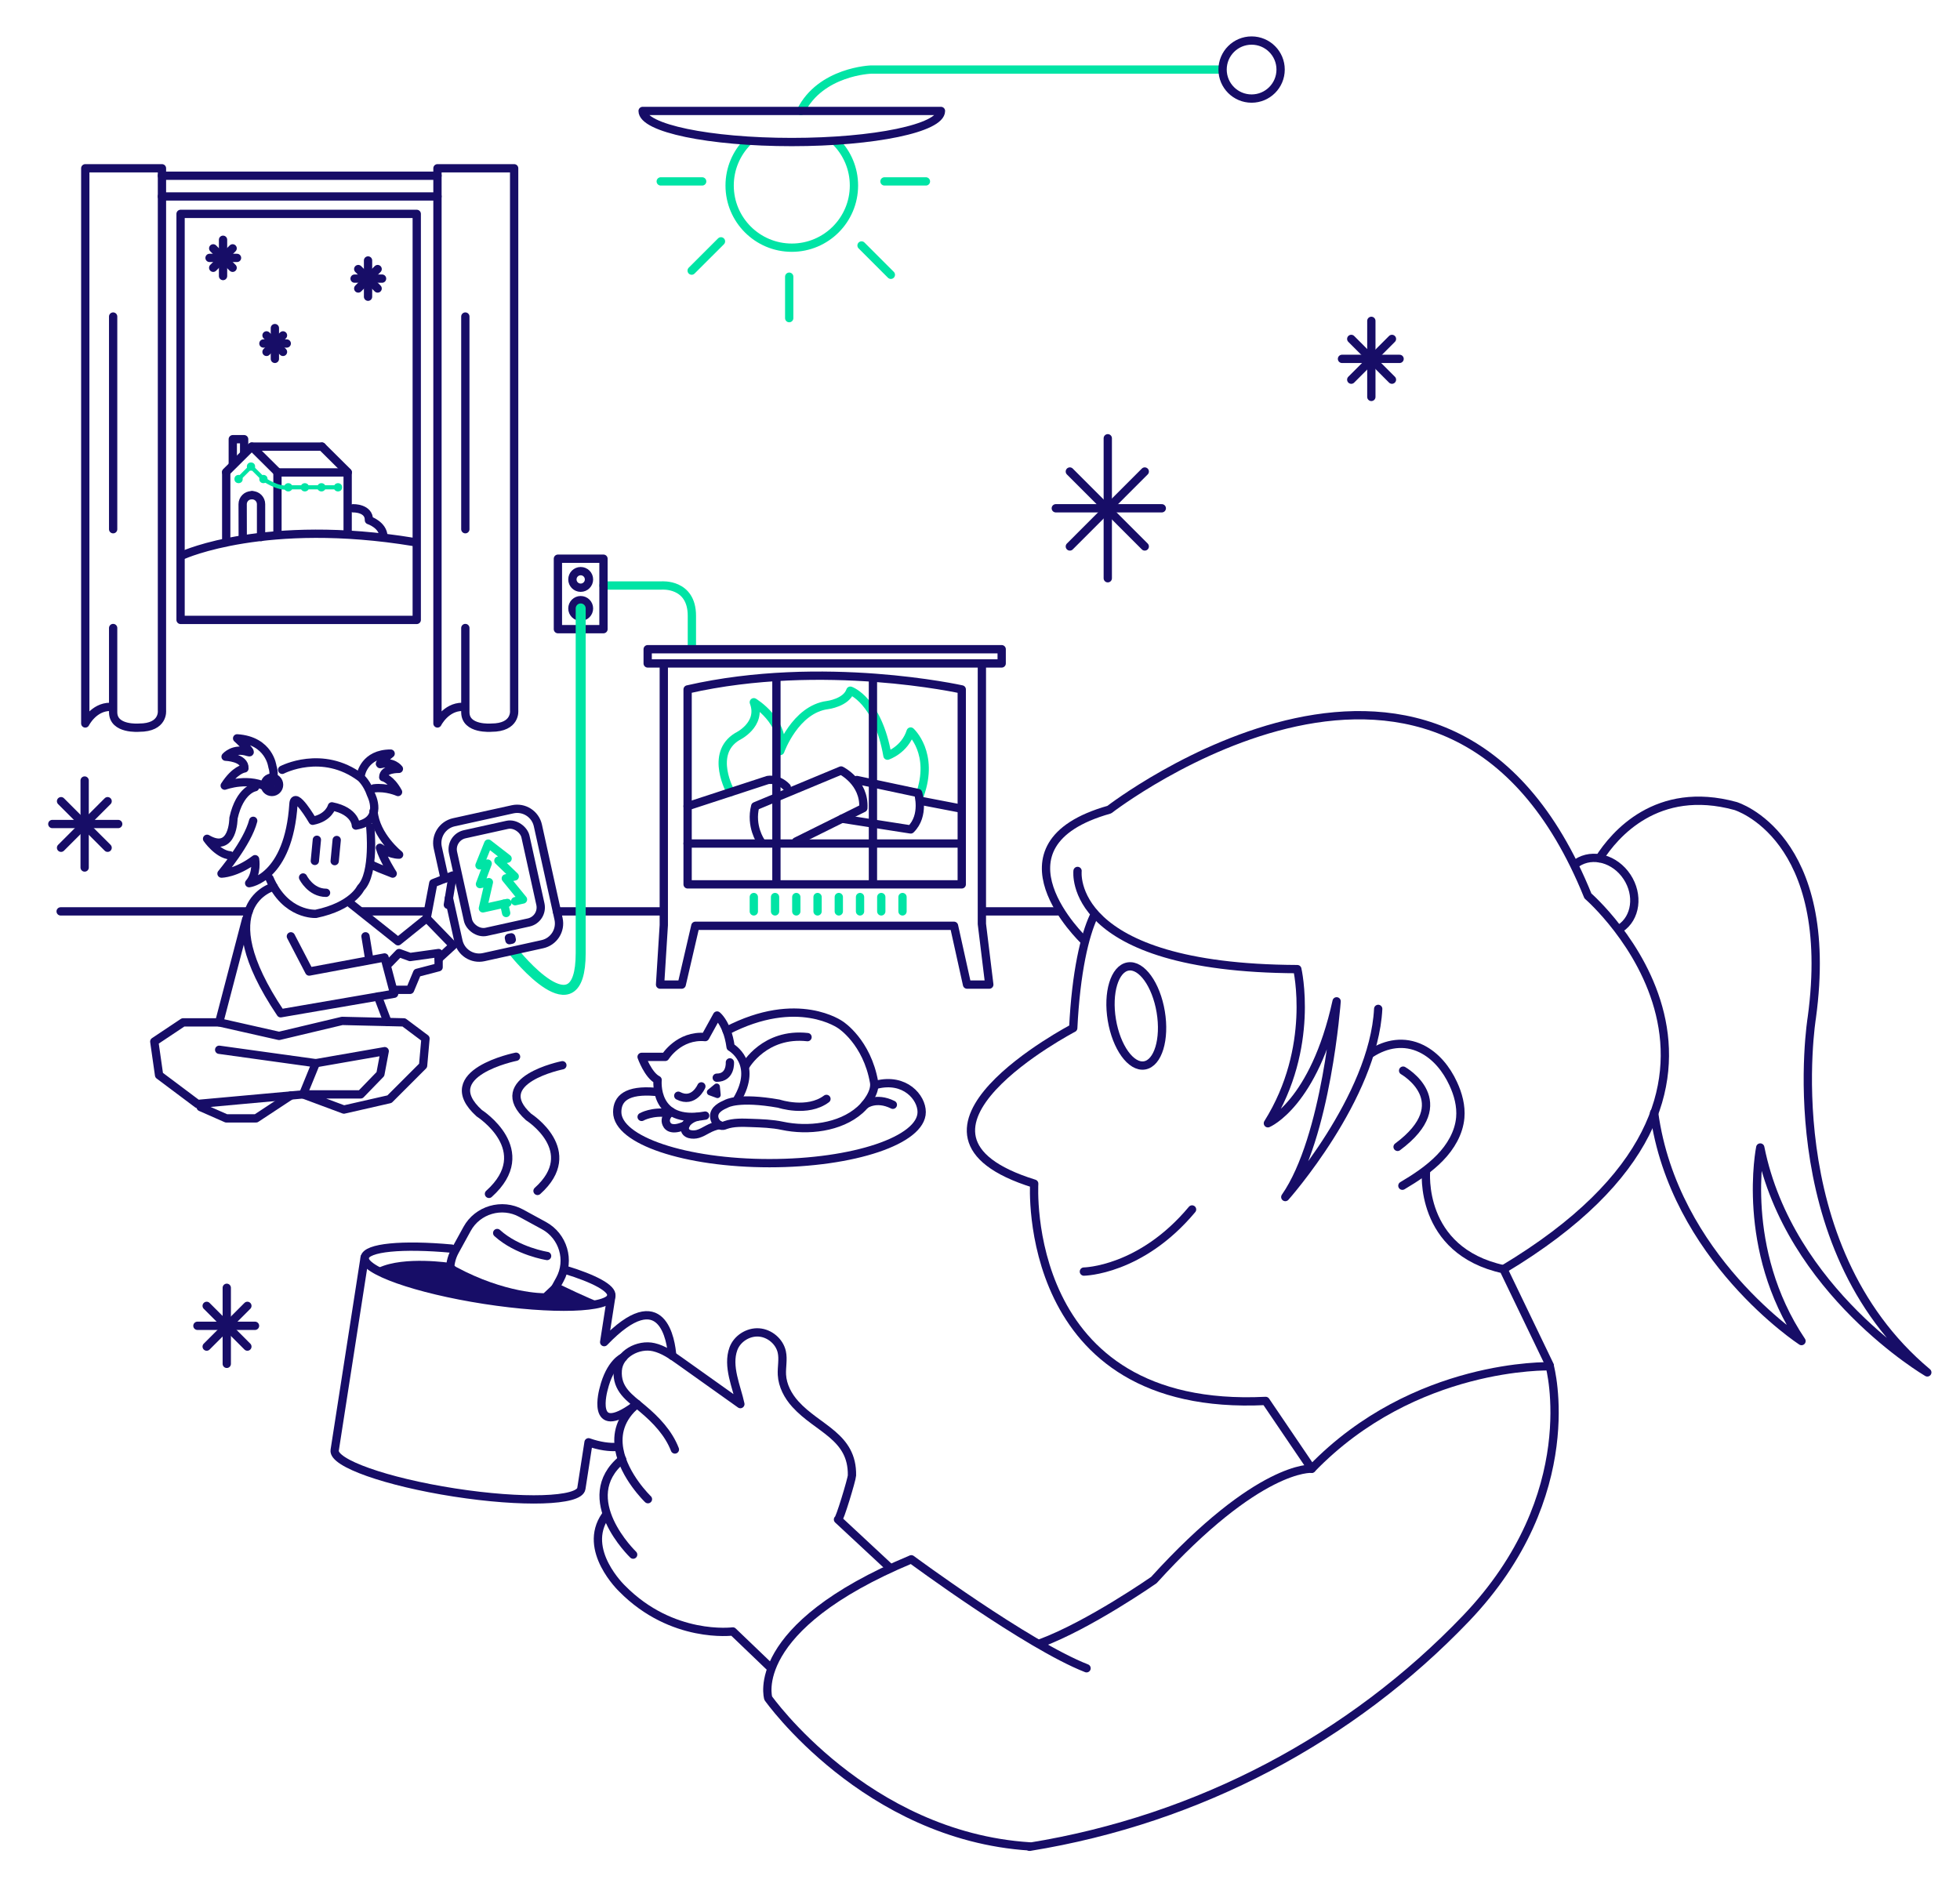 <?xml version="1.0" encoding="UTF-8"?>
<svg id="Isolation_Mode" xmlns="http://www.w3.org/2000/svg" version="1.1" viewBox="0 0 531.64 510.9">
  <!-- Generator: Adobe Illustrator 29.7.1, SVG Export Plug-In . SVG Version: 2.1.1 Build 8)  -->
  <defs>
    <style>
      .st0 {
        stroke-width: 2.71px;
      }

      .st0, .st1, .st2, .st3, .st4 {
        fill: none;
      }

      .st0, .st1, .st2, .st4 {
        stroke-linecap: round;
        stroke-linejoin: round;
      }

      .st0, .st1, .st3 {
        stroke: #00e4a5;
      }

      .st1, .st4 {
        stroke-width: 2.25px;
      }

      .st2 {
        stroke-width: 1.73px;
      }

      .st2, .st4 {
        stroke: #170d67;
      }

      .st5 {
        fill: #00e4a5;
      }

      .st3 {
        stroke-miterlimit: 10;
        stroke-width: 1.12px;
      }

      .st6 {
        fill: #170d67;
      }
    </style>
  </defs>
  <line class="st4" x1="151.05" y1="247.23" x2="179.45" y2="247.23"/>
  <path class="st6" d="M162.16,353.12s-2.34-.82-11.55-5.25l-3.13,2.94s-10.39.09-23.76-7.12l-1.47-1.08s-12.55-1.95-19.47,1.26l5.77,3.39,22.86,5.34,10.66,1.66,20.1-1.13Z"/>
  <path class="st1" d="M330.5,18.87h-94.25s-13.65.45-19.01,11.23"/>
  <path class="st4" d="M49.77,150.53s22.41-10.1,62.43-3.51"/>
  <path class="st1" d="M202.73,38.53c-2.98,3.04-4.82,7.21-4.82,11.8,0,9.31,7.55,16.86,16.86,16.86s16.86-7.55,16.86-16.86c0-4.6-1.84-8.76-4.82-11.8"/>
  <rect class="st4" x="48.98" y="58.02" width="64.06" height="110.14"/>
  <line class="st4" x1="30.69" y1="143.56" x2="30.69" y2="85.87"/>
  <path class="st4" d="M30.69,170.36v22.84c0,4.8,7.05,4.19,7.05,4.19,6.74,0,6.19-4.65,6.19-4.65V45.65h-20.8v150.6s2.25-4.5,6.74-4.5"/>
  <line class="st4" x1="126.22" y1="143.56" x2="126.22" y2="85.87"/>
  <path class="st4" d="M126.22,170.36v22.84c0,4.8,7.05,4.19,7.05,4.19,6.74,0,6.19-4.65,6.19-4.65V45.65h-20.8v150.6s2.25-4.5,6.74-4.5"/>
  <line class="st4" x1="43.92" y1="47.67" x2="118.66" y2="47.67"/>
  <line class="st4" x1="43.92" y1="53.29" x2="118.66" y2="53.29"/>
  <path class="st4" d="M174.31,30.1c0,4.66,18.11,8.43,40.46,8.43,22.35,0,40.46-3.77,40.46-8.43h-80.92Z"/>
  <line class="st1" x1="239.91" y1="49.21" x2="251.15" y2="49.21"/>
  <line class="st1" x1="179.22" y1="49.21" x2="190.46" y2="49.21"/>
  <line class="st1" x1="241.64" y1="74.54" x2="233.69" y2="66.59"/>
  <line class="st1" x1="214.07" y1="86.3" x2="214.07" y2="75.06"/>
  <line class="st1" x1="187.61" y1="73.41" x2="195.56" y2="65.47"/>
  <circle class="st4" cx="339.49" cy="18.87" r="7.87"/>
  <line class="st4" x1="75.26" y1="144.56" x2="75.26" y2="128.16"/>
  <line class="st4" x1="61.36" y1="128.16" x2="61.36" y2="146.8"/>
  <line class="st4" x1="94.3" y1="144.56" x2="94.3" y2="128.16"/>
  <line class="st4" x1="75.26" y1="128.15" x2="94.3" y2="128.15"/>
  <path class="st4" d="M70.81,145.68v-8.92c0-1.34-1.09-2.43-2.43-2.43"/>
  <path class="st4" d="M68.38,134.34h-.14c-1.34,0-2.42,1.09-2.42,2.43l.02,8.92"/>
  <polyline class="st4" points="75.24 128.05 68.29 121.15 61.34 128.05"/>
  <line class="st4" x1="94.27" y1="128.05" x2="87.32" y2="121.15"/>
  <line class="st4" x1="87.32" y1="121.15" x2="68.29" y2="121.15"/>
  <polyline class="st4" points="63.14 126.1 63.14 119.14 66.22 119.14 66.22 122.74"/>
  <path class="st4" d="M95.78,137.88s4.35-.13,4.29,3.23c0,0,3.89,1.25,3.94,4.49"/>
  <path class="st4" d="M199.89,298.39c6.02-10.04-1.71-14.36-1.71-14.36-.24-1.78-.63-3.24-1.08-4.41-1.13-3-2.59-4.14-2.59-4.14l-3.23,5.85c-7.1-.65-10.84,5.37-10.84,5.37h-6.41s1.76,4.96,4.34,6.25c0,0-1.29,12.26,12.9,9.68"/>
  <path class="st4" d="M197.1,279.62c19.36-10.1,30.96-1.56,30.96-1.56,0,0,7.1,4.56,9.03,15.53.47,2.64-2.05,5.94-3.82,7.5-5.44,4.83-14.19,5.77-21.04,4.31-2.74-.59-5.67-.68-8.47-.78-2.27-.08-4.83-.2-6.99.59-.19.07-.38.15-.58.18-.52.09-1.05-.14-1.46-.48-.63-.52-1.02-1.32-1.02-2.14.01-1.81,1.94-2.76,3.37-3.38,0,0,3.23-1.94,14.19,0,0,0,7.74,2.58,12.9-1.29"/>
  <path class="st4" d="M182.01,301.53s-2.33,1.74-1.04,3.68c0,0,.94,1.94,4.99,0"/>
  <path class="st4" d="M189.05,302.98c-1.35.27-3.26,1.5-3.3,3.03-.04,1.84,2.27,1.96,3.54,1.59.93-.27,1.77-.77,2.62-1.23,1-.54,2.11-.99,3.24-1.17"/>
  <path class="st4" d="M202.26,289.08s5.16-9.03,16.78-7.74"/>
  <path class="st4" d="M190.24,294.7s-2.02,4.73-6.26,2.54"/>
  <path class="st4" d="M197.98,288.19s.3,4.16-3.57,4.16"/>
  <polygon class="st2" points="192.6 296.27 194.4 294.79 194.62 297.01 192.6 296.27"/>
  <path class="st4" d="M174.04,302.98s2.88-1.67,7.48-1.01"/>
  <path class="st4" d="M234.64,299.69s2.94-2.3,7.54,0"/>
  <path class="st4" d="M237.74,294.24c7.74-1.94,12.26,3.46,12.26,7.42,0,7.66-18.49,13.87-41.29,13.87s-41.29-6.21-41.29-13.87c0-3.66,2.58-6.13,10.32-5.48"/>
  <g>
    <line class="st4" x1="60.5" y1="65.04" x2="60.5" y2="74.88"/>
    <line class="st4" x1="56.84" y1="69.96" x2="64.29" y2="69.96"/>
    <line class="st4" x1="57.83" y1="67.37" x2="63.1" y2="72.64"/>
    <line class="st4" x1="57.83" y1="72.64" x2="63.1" y2="67.37"/>
  </g>
  <g>
    <line class="st4" x1="99.83" y1="70.66" x2="99.83" y2="80.49"/>
    <line class="st4" x1="96.18" y1="75.58" x2="103.63" y2="75.58"/>
    <line class="st4" x1="97.17" y1="72.99" x2="102.43" y2="78.26"/>
    <line class="st4" x1="97.17" y1="78.26" x2="102.43" y2="72.99"/>
  </g>
  <g>
    <line class="st4" x1="300.48" y1="118.89" x2="300.48" y2="156.86"/>
    <line class="st4" x1="286.38" y1="137.88" x2="315.13" y2="137.88"/>
    <line class="st4" x1="290.19" y1="127.91" x2="310.51" y2="148.24"/>
    <line class="st4" x1="290.19" y1="148.24" x2="310.51" y2="127.91"/>
  </g>
  <g>
    <line class="st4" x1="371.97" y1="87.04" x2="371.97" y2="107.67"/>
    <line class="st4" x1="379.63" y1="97.35" x2="364.01" y2="97.35"/>
    <line class="st4" x1="377.56" y1="91.94" x2="366.52" y2="102.99"/>
    <line class="st4" x1="377.56" y1="102.99" x2="366.52" y2="91.94"/>
  </g>
  <g>
    <line class="st4" x1="61.51" y1="349.34" x2="61.51" y2="369.97"/>
    <line class="st4" x1="69.17" y1="359.65" x2="53.55" y2="359.65"/>
    <line class="st4" x1="67.1" y1="354.24" x2="56.06" y2="365.29"/>
    <line class="st4" x1="67.1" y1="365.29" x2="56.06" y2="354.24"/>
  </g>
  <g>
    <line class="st4" x1="74.56" y1="89" x2="74.56" y2="97.35"/>
    <line class="st4" x1="71.45" y1="93.18" x2="77.78" y2="93.18"/>
    <line class="st4" x1="72.29" y1="90.98" x2="76.76" y2="95.46"/>
    <line class="st4" x1="72.29" y1="95.46" x2="76.76" y2="90.98"/>
  </g>
  <circle class="st5" cx="64.71" cy="129.95" r="1.12"/>
  <circle class="st5" cx="71.45" cy="129.95" r="1.12"/>
  <circle class="st5" cx="68.08" cy="126.57" r="1.12"/>
  <circle class="st5" cx="78.2" cy="132.19" r="1.12"/>
  <circle class="st5" cx="82.69" cy="132.19" r="1.12"/>
  <circle class="st5" cx="87.19" cy="132.19" r="1.12"/>
  <circle class="st5" cx="91.68" cy="132.19" r="1.12"/>
  <path class="st3" d="M64.71,129.95l3.37-3.37,3.37,3.37s3.93,2.81,6.74,2.25h13.49"/>
  <path class="st1" d="M163.69,158.83h15.76s8.22-.71,8.22,8.22v8.05"/>
  <rect class="st4" x="151.33" y="151.56" width="12.36" height="19.11"/>
  <circle class="st4" cx="157.51" cy="165.05" r="2.25"/>
  <circle class="st4" cx="157.51" cy="157.18" r="2.25"/>
  <g>
    <path class="st4" d="M122.5,338.71c-13.31-1.21-23.15-.34-23.58,2.42-.54,3.46,14,8.6,32.48,11.47,18.48,2.87,33.89,2.39,34.43-1.07.32-2.05-4.64-4.68-12.56-7.09"/>
    <path class="st4" d="M167.53,392.5c-2.27.16-4.88-.2-7.89-1.25l-1.95,12.55c-.54,3.46-15.95,3.94-34.43,1.07-18.48-2.87-33.02-8.01-32.48-11.47l8.13-52.27"/>
    <path class="st4" d="M165.83,351.53l-1.95,12.55c15.94-16.61,18.16-.18,18.45,3.71"/>
    <path class="st4" d="M122.09,345.05c-.09-1.91.32-3.87,1.3-5.66l3.31-6.03c2.85-5.19,9.45-7.11,14.66-4.26l6.2,3.38c5.21,2.85,7.15,9.42,4.3,14.61l-3.31,6.03"/>
    <path class="st4" d="M148.4,340.71s-8.09-1.26-13.54-6.23"/>
    <path class="st4" d="M139.98,286.66s-22.03,4.42-9.98,15.32c0,0,15.77,10.08,2.63,21.88"/>
    <path class="st4" d="M152.54,288.97s-20.19,4.05-9.15,14.04c0,0,14.45,9.24,2.41,20.05"/>
    <path class="st4" d="M279.26,500.87c-44.5-2.87-70.88-40.2-70.88-40.2,0,0-5.77-19.07,38.81-37.68,0,0,31.54,23.33,47.53,29.56"/>
    <path class="st4" d="M282.16,445.78c13.31-4.94,30.81-17.15,30.81-17.15,28.52-31.41,42.82-30.2,42.82-30.2,27.88-28.87,64.58-27.79,64.58-27.79,0,0,9.49,34.74-22.8,68.47-30.89,32.27-72.16,54.4-118.29,61.87"/>
    <path class="st4" d="M296.64,248.6c-2.4,5.16-4.78,15.01-5.53,30.28,0,0-54.62,28.55-10.59,42.21,0,0-3.8,62.25,62.78,58.94l12.48,18.4"/>
    <path class="st4" d="M371.82,285.77c4.19-2.72,9.07-3.58,13.72-1.3,3.95,1.94,6.8,5.54,8.61,9.44,1.36,2.91,2.22,6.1,1.94,9.28-.36,4.1-2.59,7.9-5.52,10.9-2.93,3.01-6.54,5.41-10.18,7.56"/>
    <ellipse class="st4" cx="308.22" cy="275.58" rx="6.72" ry="13.6" transform="translate(-41.07 54.36) rotate(-9.45)"/>
    <path class="st4" d="M380.59,290.43s14.95,8.46-1.5,20.68"/>
    <path class="st4" d="M294,344.94s15.43-.19,29.34-16.85"/>
    <path class="st4" d="M292.28,236.26s-3.18,26.36,59.61,26.63c0,0,4.94,21.21-7.98,41.82,0,0,12.5-5.19,18.64-33.08,0,0-2.68,36.94-13.92,53.09,0,0,23.95-26.93,25.2-51.04"/>
    <path class="st4" d="M294,255.06s-27.19-25.82,6.89-35.43c0,0,91.66-71,129.82,23.4,0,0,59.75,51.73-22.9,101.27"/>
    <path class="st4" d="M386.81,317.58s-2.15,21.67,21,26.72l12.56,26.1"/>
    <path class="st4" d="M427.75,234.07c4.25-2.81,10.33-1.12,13.57,3.79,3.24,4.9,2.43,11.16-1.83,13.97"/>
    <path class="st4" d="M433.83,232.84c4.04-6.34,15.55-20.06,36.91-14.2,0,0,27.41,8.13,20.7,57.45,0,0-10.07,61.59,31.33,96.2,0,0-37.48-21.92-45.31-61.01,0,0-5.59,27.55,11.19,52.51,0,0-34.64-22.56-39.98-61.93"/>
    <path class="st4" d="M241,424.94s-13.68-12.73-13.7-12.75c.37.35,3.77-10.95,3.79-11.94.2-10.63-9.3-12.64-15.35-19.35-2.01-2.22-3.49-5.01-3.65-7.98-.11-2.06.41-4.15-.03-6.17-.62-2.83-3.28-5.1-6.22-5.3-2.94-.2-5.9,1.7-6.9,4.42-1.76,4.78.88,10.34,1.88,15.02-5.48-3.9-10.96-7.8-16.44-11.7-2.17-1.55-4.42-3.13-7.04-3.74-4.19-.98-9.47,1.82-9.78,6.29-.36,5.15,3.19,7.41,6.71,10.36,3.66,3.06,7.06,6.62,8.79,11.1"/>
    <path class="st4" d="M208.71,452.09l-9.94-9.53s-16.44,2.17-30.03-11.63c0,0-10.98-10.44-4.53-19.74"/>
    <path class="st4" d="M175.75,406.68s-6.48-6.22-7.78-13.49c-.74-4.1.17-8.52,4.8-12.35"/>
    <path class="st4" d="M171.74,421.72s-15.84-15.22-2.99-25.84"/>
    <path class="st4" d="M169.06,368.19s-3.58,1.45-5.33,8.61c0,0-3.86,13.53,8.36,4.63"/>
  </g>
  <path class="st0" d="M139.63,258.53s17.88,22.46,17.88,0v-93.48"/>
  <path class="st4" d="M101.41,213.86c3.44-.43,6.56.99,6.56.99-2.01-3.66-4.02-4.01-4.02-4.01,0-2.4,4.25-2.27,4.25-2.27,0,0-1.59-2.19-4.86-1.31-1.4.38,2.62-2.83,2.62-2.83-7.04,0-8.04,5.61-8.04,5.61"/>
  <path class="st4" d="M74.21,240.53s-18.04,4.63,1.92,34.34l30.78-5.3-2.6-9.84-20.44,3.82-4.97-9.55"/>
  <line class="st4" x1="99.14" y1="253.99" x2="100.06" y2="259.61"/>
  <polyline class="st4" points="95.18 245.16 107.97 255.34 115.73 249.09 122.9 256.48 118.97 260.09"/>
  <polyline class="st4" points="59.45 277.34 49.66 277.34 41.85 282.55 43.15 291.66 53.57 299.47 82.21 296.87 82.98 295 85.67 288.41 59.45 284.77"/>
  <polyline class="st4" points="66.77 249.35 59.45 277.34 75.7 281.01 92.81 276.94 109.55 277.34 115.41 281.73 114.76 289.06 105.65 298.17 93.28 300.99 82.21 296.87 97.84 296.87 103.18 291.36 104.35 285.15 85.67 288.41"/>
  <polyline class="st4" points="54.43 300.32 61.38 303.38 69.46 303.38 78.89 297.17"/>
  <path class="st4" d="M100.44,224.43s1.3,12.55-2.6,16.45c0,0-2.19,4.93-12.16,7.02,0,0-8.24.53-12.58-9.63"/>
  <path class="st4" d="M82.21,238.03s2.04,4.16,6.23,4.16"/>
  <line class="st4" x1="85.95" y1="227.8" x2="85.4" y2="233.54"/>
  <line class="st4" x1="91.33" y1="227.87" x2="90.78" y2="233.6"/>
  <path class="st4" d="M100.44,234.38s0,.27,6.08,2.6c0,0-2.6-4.02-3.47-7.01,0,0,2.6,1.87,5.21,1.87,0,0-6.38-5.03-6.94-11.78"/>
  <path class="st4" d="M67.36,204.03c1.72.58-3.04-3.74-3.04-3.74,8.78.58,9.57,7.66,9.57,7.66,1.06,3.08-.85,5.97-.85,5.97-5.27-3.36-12.09-.8-12.09-.8,2.81-4.39,5.35-4.67,5.35-4.67.2-3-5.11-3.18-5.11-3.18,0,0,2.16-2.6,6.16-1.24Z"/>
  <path class="st4" d="M69.19,213.54s-4.14.64-5.86,8.4c0,0,0,9.8-7.16,5.6,0,0,2.87,4.2,6.23,4.49"/>
  <path class="st4" d="M68.68,222.66c-1.6,6.12-8.5,14.15-8.6,14.32,0,0,3.91,0,9.11-3.91,0,0,.69,3.91-1.61,6.51,0,0,10.72-1.31,12.02-21.49.26-3.95,5.21,4.56,5.21,4.56,4.42-.83,5.21-3.91,5.21-3.91,6.51,1.3,6.51,5.21,6.51,5.21,7.81-1.3,4.11-8.4,4.11-8.4-1.09-3.19-2.81-4.62-2.81-4.62-10.42-7.81-21.29-2.1-21.29-2.1"/>
  <circle class="st4" cx="73.75" cy="212.89" r="1.95"/>
  <g>
    <line class="st4" x1="22.96" y1="211.73" x2="22.96" y2="235.33"/>
    <line class="st4" x1="14.19" y1="223.53" x2="32.06" y2="223.53"/>
    <line class="st4" x1="16.56" y1="217.34" x2="29.19" y2="229.97"/>
    <line class="st4" x1="16.56" y1="229.97" x2="29.19" y2="217.34"/>
  </g>
  <polyline class="st4" points="115.73 249.09 117.53 239.58 122.78 237.5 121.48 245.44"/>
  <path class="st4" d="M120.61,238.38l-1.87-8.46c-.69-3.11,1.28-6.19,4.39-6.87l15.9-3.51c3.11-.69,6.19,1.28,6.87,4.39l5.6,25.33c.69,3.11-1.28,6.19-4.39,6.87l-15.9,3.51c-3.11.69-6.19-1.28-6.87-4.39l-2.57-11.61"/>
  <rect class="st4" x="124.69" y="224.7" width="20.12" height="27.11" rx="4.17" ry="4.17" transform="translate(-48.25 34.7) rotate(-12.46)"/>
  <rect class="st4" x="138.12" y="254.32" width=".65" height=".65" transform="translate(-51.7 35.88) rotate(-12.46)"/>
  <polyline class="st4" points="105.56 261.31 108.25 258.53 111.24 259.61 118.97 258.53 118.97 262.38 113.15 263.9 111.23 268.51 106.91 268.51"/>
  <line class="st4" x1="102.51" y1="270.32" x2="105.12" y2="277.23"/>
  <path class="st1" d="M198.2,214.88s-5.9-10.4,1.76-15.06c0,0,6.82-3.2,4.51-9.32,0,0,8.73,5.29,7.17,13.22,0,0,4.03-11.33,12.84-12.46,0,0,5.04-.63,6.17-3.9,0,0,7.43,2.52,10.07,17.63,0,0,4.66-1.51,6.29-6.55,0,0,6.55,5.92,2.47,17.25"/>
  <polyline class="st4" points="180.05 179.97 180.05 250.97 179.04 267.09 184.91 267.09 188.61 251.14 258.77 251.14 262.3 267.09 268.34 267.09 266.33 250.64 266.33 179.97"/>
  <rect class="st4" x="175.68" y="176.11" width="96.02" height="3.86"/>
  <path class="st4" d="M186.51,187.02v52.88h74.36v-52.88s-37.6-8.39-74.36,0Z"/>
  <line class="st4" x1="186.51" y1="228.82" x2="260.87" y2="228.82"/>
  <path class="st4" d="M186.51,218.7l21.74-7.11s2.77-.57,5.16,1.95"/>
  <path class="st4" d="M206.36,228.27s-2.9-4.15-1.51-9.57l23.29-9.69s6.42,3.15,6.04,10.2l-18.26,9.06"/>
  <path class="st4" d="M232.42,211.59l16.62,3.53s1.89,6.06-2.01,9.88l-18.64-2.91"/>
  <line class="st4" x1="259.99" y1="219.21" x2="249.49" y2="217.19"/>
  <line class="st1" x1="204.47" y1="243.34" x2="204.47" y2="247.23"/>
  <line class="st1" x1="244.8" y1="243.34" x2="244.8" y2="247.23"/>
  <line class="st1" x1="239.04" y1="243.34" x2="239.04" y2="247.23"/>
  <line class="st1" x1="210.23" y1="243.34" x2="210.23" y2="247.23"/>
  <line class="st1" x1="233.28" y1="243.34" x2="233.28" y2="247.23"/>
  <line class="st1" x1="221.76" y1="243.34" x2="221.76" y2="247.23"/>
  <line class="st1" x1="227.52" y1="243.34" x2="227.52" y2="247.23"/>
  <line class="st1" x1="215.99" y1="243.34" x2="215.99" y2="247.23"/>
  <g>
    <line class="st4" x1="210.6" y1="184.47" x2="210.6" y2="238.86"/>
    <line class="st4" x1="236.78" y1="184.47" x2="236.78" y2="238.86"/>
  </g>
  <line class="st4" x1="266.99" y1="247.23" x2="286.78" y2="247.23"/>
  <line class="st4" x1="98.36" y1="247.23" x2="115.18" y2="247.23"/>
  <line class="st4" x1="16.45" y1="247.23" x2="67.44" y2="247.23"/>
  <line class="st1" x1="136.73" y1="245.14" x2="137.29" y2="247.67"/>
  <polyline class="st1" points="139.74 244.47 141.86 244 137.2 238.28 139.62 237.75 135.19 233.46 137.68 232.91 132.43 228.84 130.06 234.75 132.28 234.26 130.19 239.83 132.61 239.3 130.98 246.41 137.62 244.94"/>
</svg>
